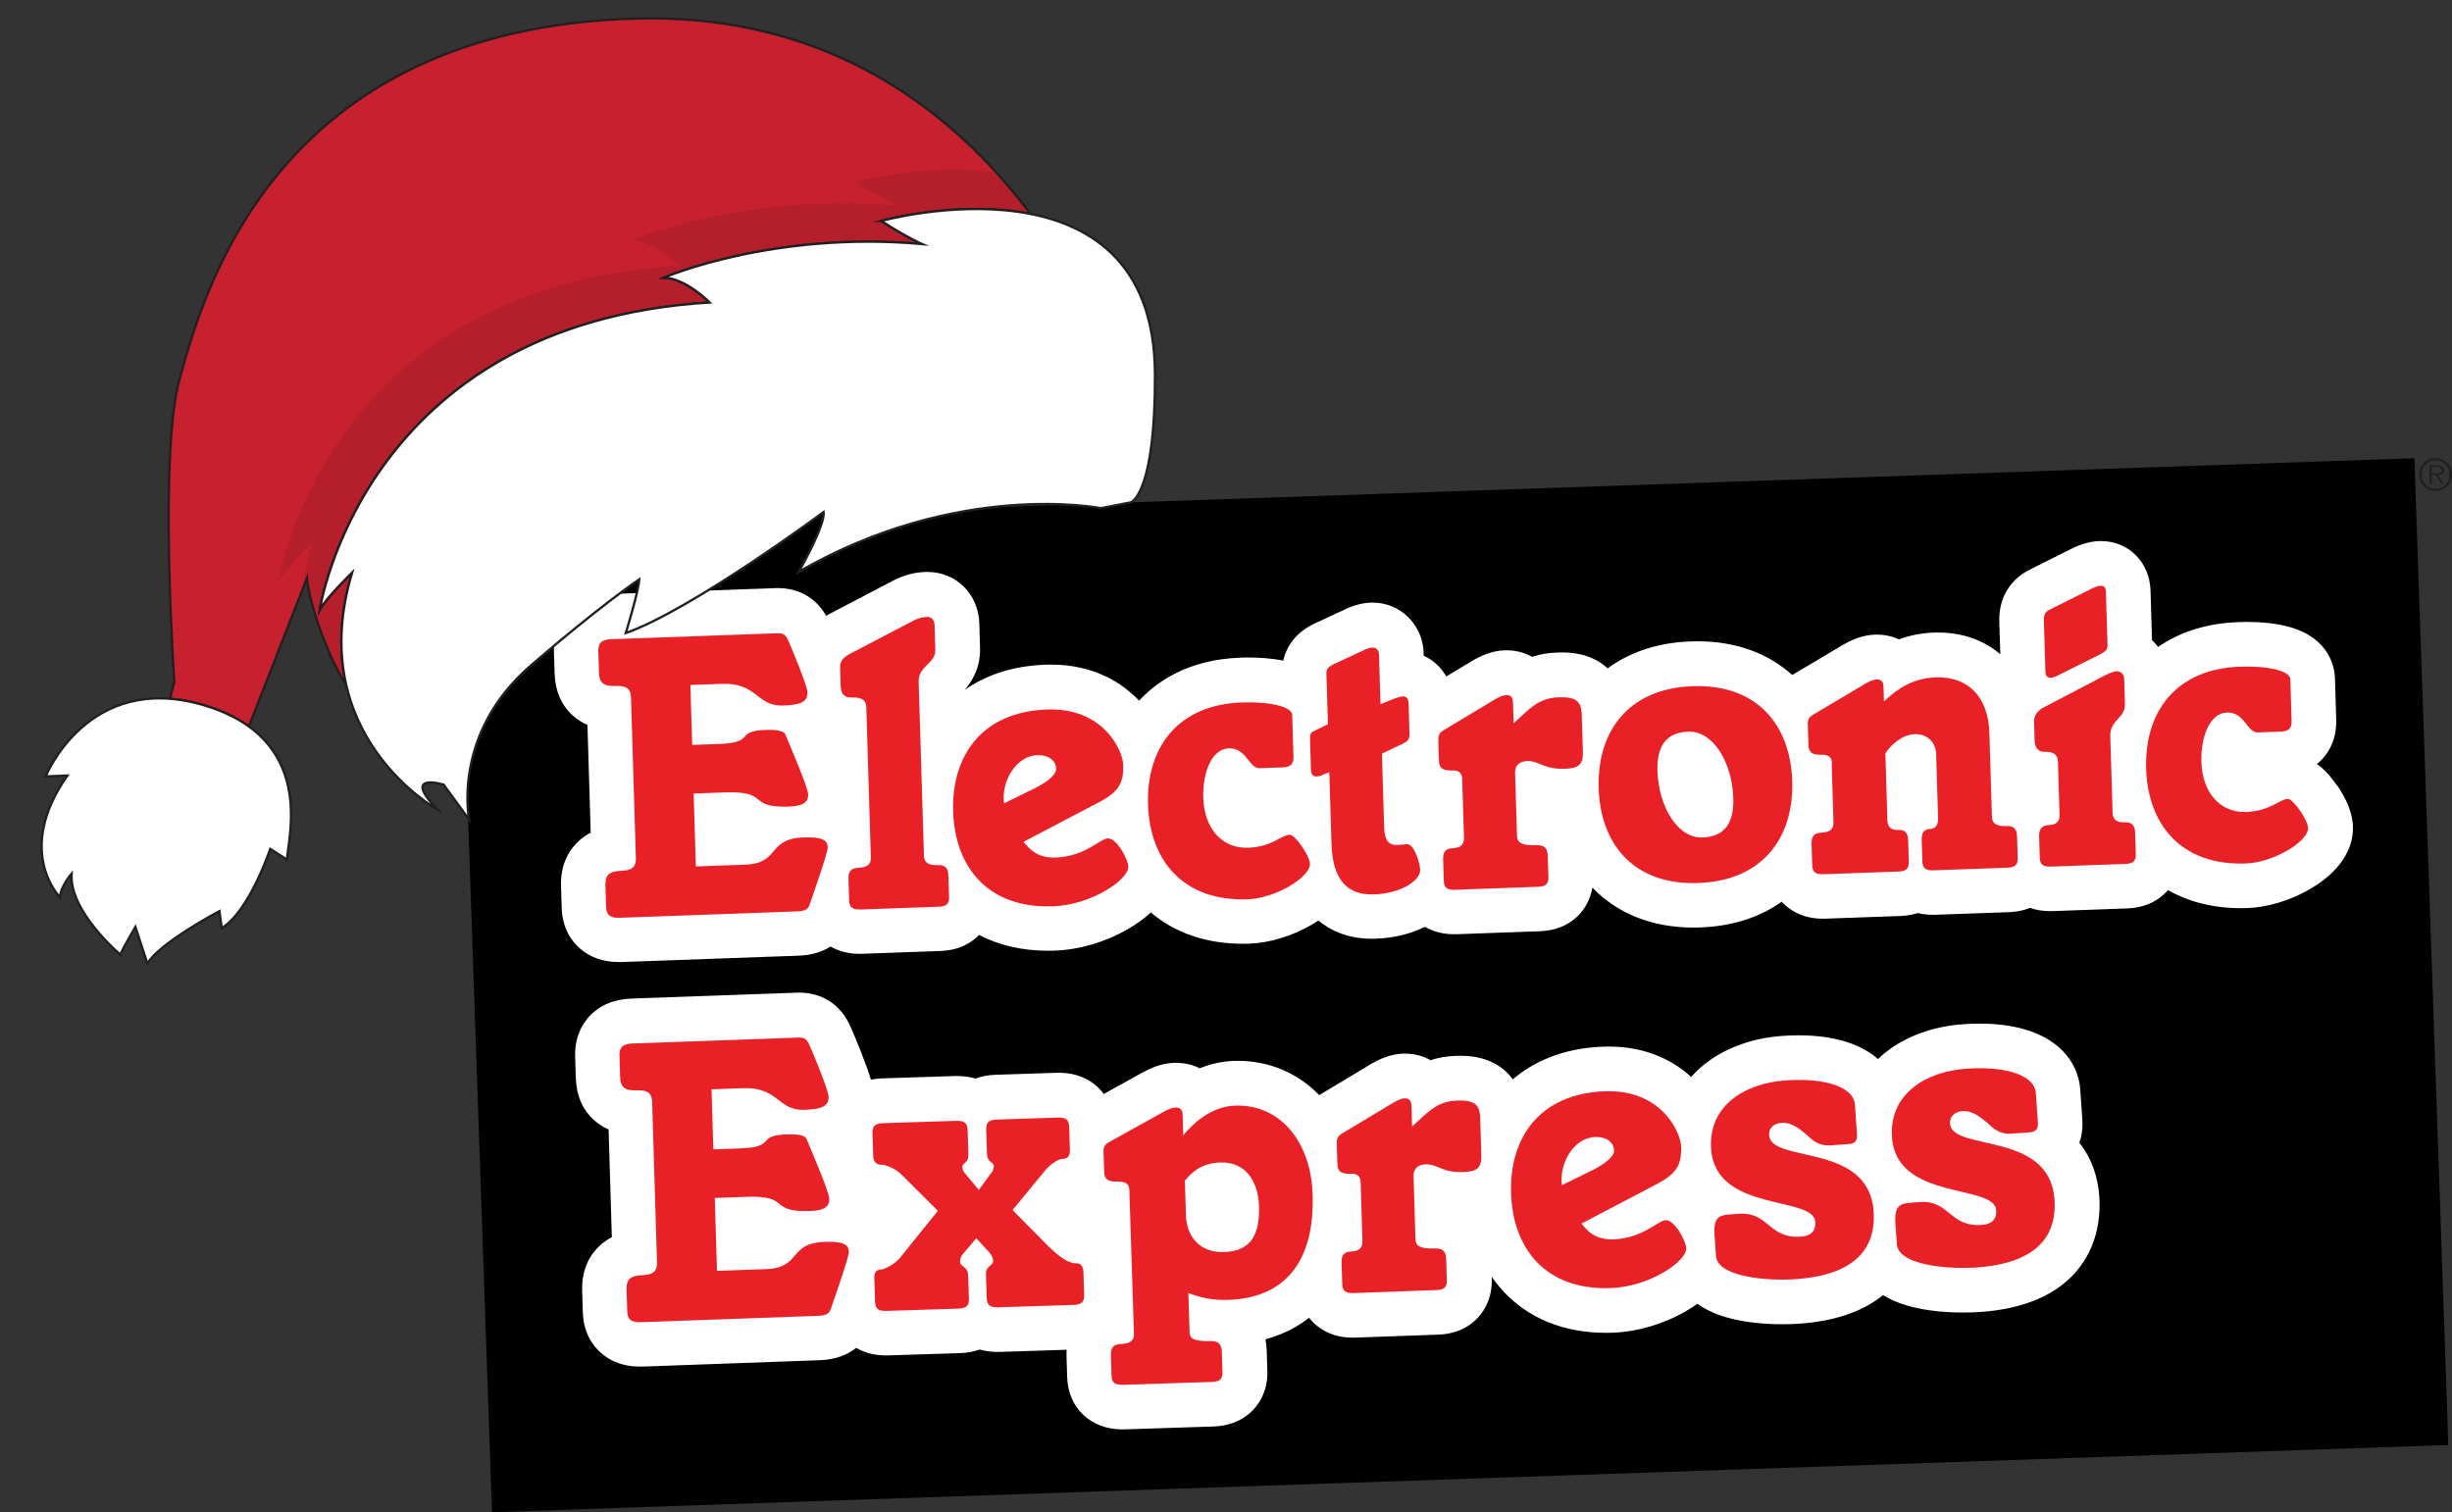<?xml version="1.0" encoding="UTF-8"?>
<svg id="Layer_1" data-name="Layer 1" xmlns="http://www.w3.org/2000/svg" xmlns:xlink="http://www.w3.org/1999/xlink" viewBox="0 0 408.29 251.88">
  <rect x="0" y="0" width="408.29" height="251.88" fill="#333333" stroke="none"/>
  <defs>
    <style>
      .cls-1, .cls-2 {
        fill: none;
      }

      .cls-3 {
        fill: #c7202e;
      }

      .cls-4 {
        fill: #231f20;
      }

      .cls-5 {
        clip-path: url(#clippath-1);
      }

      .cls-6 {
        clip-path: url(#clippath-3);
      }

      .cls-7 {
        clip-path: url(#clippath-2);
      }

      .cls-8 {
        fill: #fff;
      }

      .cls-9 {
        fill: #ea2027;
      }

      .cls-2 {
        stroke: #231f20;
        stroke-miterlimit: 10;
        stroke-width: .39px;
      }

      .cls-10 {
        opacity: .1;
      }

      .cls-11 {
        fill: #191919;
      }

      .cls-12 {
        clip-path: url(#clippath);
      }
    </style>
    <clipPath id="clippath">
      <rect class="cls-1" x="0" width="408.29" height="251.88"/>
    </clipPath>
    <clipPath id="clippath-1">
      <rect class="cls-1" x="-19.02" y="-1.71" width="510.6" height="285"/>
    </clipPath>
    <clipPath id="clippath-2">
      <rect class="cls-1" x="-19.02" y="-1.71" width="510.6" height="285"/>
    </clipPath>
    <clipPath id="clippath-3">
      <rect class="cls-1" x="46.44" y="28.28" width="125.13" height="86.14"/>
    </clipPath>
  </defs>
  <g class="cls-12">
    <g class="cls-5">
      <rect x="79" y="81.88" width="325.95" height="164.45" transform="translate(-5.5 8.41) rotate(-1.97)"/>
      <g class="cls-7">
        <path class="cls-8" d="M389.13,130.83c-.51-.74-1.6-2.35-3.33-3.58,2.08-1.68,3.3-4.29,3.21-7.33l-.21-7c-.05-1.51-.73-6.58-7.56-8.49-2.49-.7-5.25-.84-7.13-.84-.46,0-.93,0-1.4.03-5.93.21-10.26,1.99-13.35,4.13-.31-.41-.65-.78-1.02-1.13l-.25-8.29c-.14-4.68-3.67-8.21-8.2-8.21h-.01c-.1,0-.2,0-.3,0-1.54.05-3.1.49-4.75,1.33l-6.74,3.37c-3.41,1.67-5.3,4.85-5.18,8.71l.17,5.44c-2.7-2.31-6.25-3.62-10.36-3.62-.23,0-.47,0-.7.01-2.03.07-3.97.45-5.83,1.13-1.1-.51-2.33-.79-3.64-.79-.11,0-.23,0-.35,0-2.22.08-4.04.98-5.22,1.64l-.07.04-.06.04-8.42,5c-4.07-3.67-9.47-5.61-15.75-5.61h0c-.37,0-.75,0-1.13.02-6.26.22-10.74,2.2-13.85,4.49-.06-.06-.12-.12-.19-.17-2.84-2.48-6.33-2.48-7.47-2.48-.25,0-.5,0-.77.01-1.57.06-2.95.32-4.16.72-1.23-.7-2.67-1.09-4.22-1.09-.11,0-.23,0-.35,0-2.23.08-4.06.99-5.23,1.66l-.07.04-.06.04-4.36,2.62c-.87-1.54-2.18-2.75-3.76-3.46v-.5c-.16-4.67-3.87-8.34-8.48-8.34-.1,0-.21,0-.31,0-1.53.06-3.05.48-4.66,1.29l-4.83,2.25-.16.07-.15.08c-3.15,1.65-4.36,4.06-4.8,5.97-2.09-.42-4.22-.52-5.76-.52h0c-.46,0-.93,0-1.39.03-8.64.31-13.87,3.94-16.84,7.16-2.62-2.76-7.28-6.01-14.7-6.01h0c-.3,0-.6,0-.9.02-5.99.21-10.35,2.03-13.44,4.19,1.17-1.36,2.65-3.66,2.55-6.98l-.12-4.12c-.15-4.87-3.87-8.54-8.65-8.54-.11,0-.21,0-.32,0-1.8.06-3.53.52-5.3,1.4l-.07.04-.07.04-10.57,5.53-.05.03-.05.03c-.15.08-.29.16-.42.24-2.35-4.14-6.24-4.62-7.9-4.62-.12,0-.24,0-.37,0l-27.68.99c-2.57.09-4.72.87-6.37,2.32-1.18,1.03-3.13,3.36-3.01,7.33l.11,3.56c.09,2.9,1.09,5.24,2.98,6.98.74.67,1.57,1.21,2.49,1.61l.54,17.95c-.67.34-1.35.79-1.99,1.38-1.41,1.29-3.07,3.65-2.95,7.54l.11,3.57c.11,3.52,1.72,5.65,3.06,6.81,1.71,1.49,3.87,2.24,6.44,2.24.17,0,.35,0,.53,0l29.44-1.06c2.28-.08,4-.69,5.29-1.52,1.35.77,2.96,1.21,4.75,1.21.15,0,.3,0,.45,0l13.13-.47c2.47-.09,4.53-.89,6.14-2.4.09-.08.18-.17.27-.27,3.32,1.73,7.19,2.63,11.47,2.63.37,0,.75,0,1.12-.02,4.12-.15,8.44-1.42,12.17-3.57,1.57-.91,2.84-1.85,3.84-2.79,4.02,3.42,9.26,5.22,15.31,5.22.37,0,.75,0,1.12-.02,3.35-.12,7.15-1.28,10.42-3.19.37-.22.72-.44,1.06-.66,1.93,1.62,4.8,3.03,8.91,3.03.21,0,.43,0,.65-.01,3.08-.11,5.86-.82,8.17-1.98,1.36.79,2.99,1.24,4.8,1.24.14,0,.29,0,.45,0l13.91-.5c2.47-.09,4.53-.89,6.14-2.39.86-.8,2.16-2.38,2.59-4.87,4.17,4.35,9.98,6.65,16.82,6.65.37,0,.75,0,1.13-.02,6.08-.22,10.47-2.08,13.57-4.29,1.62,1.78,3.99,2.83,6.79,2.83.15,0,.3,0,.45,0l12.52-.45c1.04-.04,2-.2,2.89-.49.77.19,1.59.29,2.45.29.15,0,.3,0,.45,0l12.32-.44c1.27-.04,2.43-.29,3.48-.71,1,.35,2.1.54,3.27.54.14,0,.29,0,.45,0l12.48-.45c2.46-.09,4.53-.89,6.13-2.39.19-.18.41-.4.63-.66,3.47,1.98,7.58,3.01,12.16,3.01.37,0,.75,0,1.12-.02,3.35-.12,7.15-1.28,10.42-3.19,4.7-2.74,7.23-6.44,7.11-10.4-.06-2.08-.95-4.38-2.63-6.84"/>
        <path class="cls-8" d="M346.22,190.37c.39-1.08.62-2.39.51-3.97l-.34-4.91c-.37-5.32-4.95-11-16.73-11-.89,0-1.82.03-2.76.1-5.01.34-9.62,2.03-13,4.75-.42.34-.81.69-1.19,1.05-2.64-2.32-6.88-3.95-13.17-3.95-.89,0-1.82.03-2.76.1-5.01.34-9.62,2.03-13,4.75-.8.64-1.53,1.34-2.18,2.08-2.74-2.5-7.15-5.06-13.73-5.06h0c-.3,0-.6,0-.91.02-7.11.25-11.91,2.76-15.04,5.43-.39-.51-.83-.99-1.32-1.43-2.84-2.48-6.33-2.48-7.47-2.48-.25,0-.5,0-.77.01-1.57.06-2.95.32-4.16.72-1.23-.7-2.67-1.09-4.22-1.09-.11,0-.23,0-.35,0-2.23.08-4.06.99-5.23,1.66l-.06.04-.06.04-8.58,5.15s-.02.01-.03.02c-3.58-3.69-8.33-5.71-13.54-5.71-.22,0-.44,0-.66.01-1.94.06-3.86.48-5.7,1.23-1.19-.6-2.53-.91-3.93-.91-.1,0-.21,0-.31,0-2.19.07-4,.92-5.17,1.55l-.04.02-.04.02-6.49,3.6c-1.61-2.2-4.23-3.53-7.4-3.53-.13,0-.27,0-.41,0l-10.2.33c-1.21.04-2.33.25-3.35.63-.91-.27-1.9-.42-2.95-.42-.13,0-.27,0-.41,0l-12.21.39c-.64.02-1.26.09-1.85.21-.29-1.03-.77-2.38-1.55-4.38-.68-1.75-1.51-3.72-1.85-4.47-2.25-5.09-6.63-5.64-8.41-5.64-.12,0-.24,0-.37,0l-27.68.99c-2.57.09-4.72.87-6.37,2.32-1.18,1.03-3.13,3.36-3.01,7.33l.11,3.56c.09,2.9,1.09,5.24,2.98,6.98.74.67,1.56,1.21,2.48,1.61l.54,17.95c-.67.34-1.35.79-1.99,1.38-1.41,1.29-3.07,3.65-2.95,7.54l.11,3.57c.11,3.52,1.72,5.65,3.06,6.81,1.71,1.49,3.87,2.24,6.44,2.24.17,0,.35,0,.53,0l29.44-1.06c2.75-.1,4.69-.97,6.05-2.06,1.38.81,3.04,1.26,4.88,1.26.13,0,.27,0,.41,0l12.01-.38c1.19-.04,2.28-.24,3.28-.6.89.26,1.86.4,2.88.4.13,0,.27,0,.41,0l11.17-.36c-.02.37-.03.74-.02,1.12l.11,3.45c.16,5.12,3.92,8.69,9.14,8.69.14,0,.28,0,.42,0l14.79-.48c2.42-.08,4.46-.83,6.06-2.23,1.14-1,3.04-3.25,2.92-7.05l-.11-3.45c-.02-.62-.09-1.22-.21-1.79,3.05-.82,5.43-2.14,7.27-3.59,1.61,2.06,4.14,3.31,7.18,3.31.14,0,.29,0,.45,0l13.91-.5c2.47-.09,4.53-.89,6.14-2.39,1.07-1,2.85-3.22,2.74-6.9v-.35c.58.87,1.24,1.69,1.96,2.46,4.19,4.5,10.09,6.88,17.05,6.88.37,0,.75,0,1.12-.02,4.12-.15,8.44-1.42,12.17-3.57.71-.41,1.36-.83,1.95-1.25,1.22.88,2.78,1.67,4.78,2.25,3.29.96,6.89,1.16,9.34,1.16.96,0,1.9-.03,2.81-.09,5.83-.4,10.49-1.98,13.87-4.68.03-.03.06-.06.1-.08,1.09.67,2.41,1.27,4.01,1.74,3.29.96,6.89,1.16,9.34,1.16.96,0,1.9-.03,2.81-.09,5.83-.4,10.49-1.98,13.87-4.68,4.27-3.42,6.39-8.59,5.98-14.56-.24-3.43-1.35-6.44-3.28-8.91"/>
        <path class="cls-9" d="M115.26,124.07l4.55-.16c6.11-.22,2.41-2.15,7.67-2.33,2.21-.08,3.13.23,3.34.84.64,1.62,3.71,8.65,3.75,9.89.04,1.16-.66,1.95-3.13,2.03-7.21.26-3.01-2.64-10.74-2.36l-5.2.19.37,12.14,8.19-.29c5.91-.21,3.58-4.32,9.75-4.54,3.25-.12,3.98.54,4.02,1.64.03.89-2.67,8.54-3.03,9.58-.24.69-.68,1.05-2.11,1.1l-29.44,1.06c-1.62.06-2.29-.4-2.33-1.84l-.11-3.56c-.05-1.71.58-2.35,2.72-2.43,1.75-.06,2.39-.7,2.35-2.07l-.81-26.81c-.04-1.37-.71-1.97-2.47-1.9-2.14.08-2.81-.52-2.86-2.23l-.11-3.56c-.04-1.44.59-1.94,2.22-2l27.68-.99c.98-.04,1.38.43,1.73,1.24.35.74,3.15,7.44,3.19,8.6.05,1.51-.98,2.1-4.03,2.2-4.48.16-4.22-3.83-10.26-3.61l-5.2.19.3,10.01Z"/>
        <path class="cls-9" d="M118.78,191.43l4.55-.16c6.11-.22,2.41-2.15,7.67-2.33,2.21-.08,3.13.23,3.34.84.64,1.62,3.71,8.65,3.75,9.89.04,1.16-.66,1.95-3.13,2.03-7.21.26-3.01-2.64-10.74-2.36l-5.2.19.37,12.14,8.19-.29c5.91-.21,3.58-4.32,9.75-4.54,3.25-.12,3.98.54,4.02,1.64.03.89-2.67,8.54-3.03,9.58-.24.69-.68,1.05-2.11,1.1l-29.44,1.06c-1.62.06-2.29-.4-2.33-1.84l-.11-3.57c-.05-1.71.58-2.35,2.72-2.43,1.75-.06,2.39-.7,2.35-2.07l-.81-26.81c-.04-1.37-.71-1.97-2.47-1.9-2.14.08-2.81-.52-2.86-2.23l-.11-3.57c-.04-1.44.59-1.94,2.22-2l27.68-.99c.98-.04,1.38.43,1.73,1.24.35.74,3.15,7.44,3.19,8.6.05,1.51-.98,2.1-4.03,2.2-4.48.16-4.22-3.83-10.26-3.61l-5.2.19.3,10.01Z"/>
        <path class="cls-9" d="M143.19,151.47c-1.24.04-1.77-.35-1.8-1.51l-.11-3.5c-.04-1.3.4-1.87,1.57-1.91,1.69-.06,2.19-.7,2.16-1.72l-.76-25.1c-.04-1.17-.89-1.62-2.39-1.56-1.17.04-1.84-.48-1.88-1.92l-.09-3.02c-.03-1.03.4-1.66,1.62-2.32l10.57-5.53c.9-.45,1.61-.61,2.26-.63.71-.03,1.25.44,1.28,1.33l.12,4.12c.07,2.4-2.85,2.64-2.77,5.38l.88,28.94c.03,1.03.57,1.63,2.26,1.57,1.3-.05,1.77.49,1.81,1.79l.11,3.5c.04,1.17-.47,1.6-1.71,1.64l-13.13.47Z"/>
        <path class="cls-9" d="M170.44,140.21c.88,1.07,2.16,2.74,5.35,2.62,4.87-.17,7.39-3.15,8.69-3.19,1.5-.05,3.36,3.52,3.4,4.68.07,2.19-6.12,6.4-12.55,6.63-10.79.39-16.33-6.49-16.62-15.81-.28-9.32,4.83-16.58,15.62-16.97,9.42-.34,12.63,6.82,12.7,9.22.1,3.22-.9,4.63-4.36,6.4l-12.23,6.41ZM172.31,131.29c2.05-1.03,3.58-2.26,3.55-3.22-.05-1.64-1.57-2.34-3.13-2.29-3.64.13-6.04,4.47-5.55,8.03l5.13-2.52Z"/>
        <path class="cls-9" d="M263.34,203.8c.88,1.07,2.16,2.74,5.35,2.62,4.87-.18,7.39-3.15,8.69-3.19,1.49-.05,3.36,3.52,3.4,4.68.07,2.19-6.12,6.4-12.55,6.63-10.79.39-16.33-6.49-16.62-15.81-.28-9.32,4.83-16.58,15.62-16.97,9.42-.34,12.63,6.82,12.7,9.22.1,3.22-.9,4.63-4.36,6.4l-12.23,6.41ZM265.21,194.88c2.05-1.04,3.58-2.26,3.55-3.22-.05-1.64-1.57-2.34-3.13-2.29-3.64.13-6.04,4.47-5.55,8.03l5.13-2.52Z"/>
        <path class="cls-9" d="M209.77,127.95c-.91.03-1.46-.84-2.13-1.64-.68-.87-1.55-1.73-3.04-1.67-2.86.1-4.37,4.07-4.24,8.25.15,5.07,3.12,8.47,7.47,8.31,3.97-.14,5.53-2.12,6.9-2.17.98-.04,3.36,3.59,3.4,4.82.07,2.26-5.75,5.77-10.36,5.93-10.79.39-16.33-6.49-16.61-15.81-.28-9.33,4.83-16.58,15.62-16.97,4.55-.16,8.35.66,8.39,2.1l.21,7c.03,1.1-.47,1.66-1.7,1.71l-3.9.14Z"/>
        <path class="cls-9" d="M221.35,128.62l-.96.38c-.38.22-.84.3-1.16.32-.58.02-.92-.31-.94-1.07l-.15-5c-.03-1.03.16-1.31.61-1.46l2.37-1.18-.26-8.43c-.02-.75.36-1.11,1.06-1.48l4.94-2.3c.58-.3,1.16-.52,1.68-.54.52-.02,1.05.3,1.08,1.13l.25,8.3,2.06-.83c.71-.3,1.35-.46,1.74-.47.39-.01.85.24.88,1.2l.15,5.08c.02.75-.23,1.17-1,1.54l-3.59,1.71.37,12.28c.06,2.05.68,2.99,2.17,2.94.52-.02,1.17-.11,1.62-.13,1.3-.05,2.18,3.35,2.21,4.24.06,1.85-3.26,3.96-7.68,4.12-4.48.16-6.91-2.43-7.09-8.47l-.36-11.86Z"/>
        <path class="cls-9" d="M239.5,123.17c-.03-.82.35-1.25.86-1.54l8.63-5.18c.77-.44,1.35-.67,1.8-.68.65-.02,1.11.23,1.14,1.19l.11,3.5,1.01-.93c2.03-1.86,3.48-3.28,6.47-3.39,2.86-.1,3.79.62,3.86,2.88l.19,6.24c.06,2.13-.77,2.7-2.91,2.78-3.77.14-4.27-1.36-6.42-1.28-1.3.05-1.99.83-1.96,1.92l.32,10.56c.03,1.03.64,1.62,3.24,1.53,1.3-.05,1.84.48,1.88,1.79l.11,3.5c.04,1.17-.47,1.6-1.71,1.64l-13.91.5c-1.24.04-1.77-.35-1.8-1.51l-.11-3.5c-.04-1.3.4-1.87,1.57-1.91,1.43-.05,1.93-.69,1.9-1.71l-.3-9.87c-.03-.89-.5-1.42-1.61-1.38-1.69.06-2.22-.4-2.26-1.64l-.11-3.5Z"/>
        <path class="cls-9" d="M222.59,190.34c-.03-.82.35-1.25.86-1.54l8.63-5.18c.77-.44,1.35-.67,1.8-.68.65-.02,1.11.23,1.14,1.19l.11,3.5,1.01-.93c2.03-1.86,3.48-3.28,6.47-3.39,2.86-.1,3.79.62,3.86,2.88l.19,6.24c.06,2.13-.77,2.7-2.91,2.78-3.77.14-4.27-1.36-6.42-1.28-1.3.05-1.99.83-1.96,1.92l.32,10.56c.03,1.03.63,1.62,3.24,1.53,1.3-.05,1.84.48,1.88,1.79l.11,3.5c.03,1.17-.47,1.6-1.71,1.64l-13.91.5c-1.24.04-1.77-.35-1.8-1.51l-.11-3.5c-.04-1.3.4-1.87,1.57-1.91,1.43-.05,1.93-.69,1.9-1.71l-.3-9.87c-.03-.89-.5-1.42-1.61-1.38-1.69.06-2.22-.4-2.26-1.63l-.11-3.5Z"/>
        <path class="cls-9" d="M281.81,114.29c10.79-.39,16.33,6.49,16.62,15.81.28,9.33-4.83,16.58-15.62,16.97-10.79.39-16.33-6.49-16.61-15.81-.28-9.32,4.83-16.58,15.62-16.97M283.48,139.49c3.12-.11,5.28-1.77,5.14-6.5-.18-5.97-3.33-11.27-7.49-11.13-3.12.11-5.28,1.77-5.14,6.5.18,5.97,3.34,11.28,7.5,11.13"/>
        <path class="cls-9" d="M305.04,127.09c-.03-.89-.51-1.42-1.62-1.38-1.71.06-2.25-.4-2.29-1.63l-.11-3.5c-.02-.82.36-1.25.88-1.54l8.74-5.19c.78-.44,1.36-.67,1.83-.68.66-.02,1.13.23,1.16,1.19l.07,2.47c2.24-2.14,4.9-3.88,8.58-4.01,5.4-.19,8.8,3.18,8.98,9.29l.42,13.92c.03,1.03.58,1.63,2.49,1.56,1.19-.04,1.66.49,1.7,1.79l.11,3.5c.04,1.17-.48,1.6-1.73,1.64l-12.32.44c-1.25.05-1.79-.35-1.83-1.51l-.11-3.5c-.04-1.3.4-1.87,1.59-1.91.66-.02,1.17-.66,1.14-1.69l-.33-10.77c-.06-1.92-1.42-3.38-3.6-3.3-1.97.07-3.84,1.65-4.85,3.19l.34,11.18c.03,1.03.58,1.63,1.76,1.58,1.19-.04,1.66.49,1.7,1.79l.1,3.5c.04,1.17-.48,1.6-1.73,1.64l-12.52.45c-1.25.04-1.79-.35-1.83-1.51l-.11-3.5c-.04-1.3.41-1.87,1.59-1.91,1.58-.06,2.09-.69,2.06-1.72l-.3-9.87Z"/>
        <path class="cls-9" d="M341.45,144.34c-1.24.04-1.77-.35-1.8-1.51l-.11-3.5c-.04-1.3.46-1.87,1.76-1.92,1.11-.04,1.67-.68,1.65-1.57l-.28-9.05c-.03-1.17-.89-1.62-2.13-1.57-1.04.04-1.71-.49-1.75-1.93l-.09-3.02c-.03-1.03.41-1.66,1.36-2.32l10.57-5.53c.89-.44,1.48-.6,1.8-.61.71-.03,1.25.44,1.28,1.33l.12,4.11c.07,2.4-2.52,2.63-2.44,5.37l.39,12.76c.03,1.03.57,1.63,1.94,1.58,1.3-.05,1.77.49,1.81,1.79l.11,3.5c.04,1.17-.47,1.6-1.71,1.64l-12.48.45ZM340.33,103.32c-.03-1.03.28-1.45,1.05-1.82l6.79-3.4c.58-.29,1.16-.52,1.68-.54.46-.02.79.25.81,1l.27,8.91c.02.68-.29,1.04-1.32,1.56l-6.54,3.26c-.7.37-1.15.59-1.54.6-.52.02-.92-.24-.94-.92l-.26-8.64Z"/>
        <path class="cls-9" d="M375.97,121.99c-.91.03-1.46-.84-2.13-1.64-.67-.87-1.55-1.73-3.04-1.67-2.86.1-4.37,4.07-4.24,8.25.15,5.07,3.12,8.47,7.47,8.31,3.96-.14,5.53-2.12,6.9-2.17.97-.04,3.36,3.59,3.4,4.82.07,2.26-5.75,5.77-10.36,5.93-10.79.39-16.33-6.49-16.61-15.81-.28-9.32,4.83-16.58,15.62-16.97,4.55-.16,8.35.66,8.39,2.1l.21,7c.03,1.1-.47,1.66-1.71,1.71l-3.9.14Z"/>
        <path class="cls-9" d="M159.26,186.69c1.28-.04,1.83.35,1.86,1.51l.13,3.96c.06,1.77-1.03,1.33-1,2.29.01.41.23.81.57,1.14l2.17,2.6,1.99-2.73c.32-.35.51-.77.5-1.18-.03-.95-1.09-.44-1.14-2.22l-.13-3.96c-.04-1.16.49-1.59,1.76-1.63l10.2-.33c1.28-.04,1.82.35,1.86,1.51l.12,3.75c.04,1.23-.42,1.58-1.16,1.61-.67.02-1.86.67-2.9,1.87l-5.49,6.66,5.83,5.89c1.53,1.52,3.32,3.04,4.86,2.99.54-.02,1.09.38,1.12,1.47l.12,3.82c.04,1.16-.49,1.59-1.76,1.63l-12.61.4c-1.28.04-1.82-.35-1.86-1.51l-.13-3.96c-.05-1.5,1.23-1.4,1.2-2.29-.01-.41-.23-.95-.72-1.48l-2.09-2.26-2.2,2.6c-.39.42-.51.91-.5,1.32.03.89,1.3.71,1.35,2.21l.13,3.96c.04,1.16-.49,1.59-1.76,1.63l-12.01.38c-1.28.04-1.82-.35-1.86-1.51l-.13-4.03c-.03-.89.43-1.31.96-1.33.94-.03,2.65-1.11,3.36-2.02l6.27-7.78-6.04-6.02c-.97-.99-2.61-1.69-3.48-1.67-.67.02-1.22-.44-1.25-1.46l-.12-3.82c-.04-1.16.49-1.59,1.76-1.63l12.21-.39Z"/>
        <path class="cls-9" d="M188.05,198.17c-.03-.88-.52-1.4-1.82-1.36-1.77.06-2.33-.4-2.37-1.61l-.11-3.44c-.03-.81.37-1.23.9-1.52l9.18-5.1c.81-.43,1.41-.65,1.89-.67.68-.02,1.17.23,1.2,1.18l.11,3.44c1.31-1.6,4.42-4.81,8.64-4.94,7.5-.24,12.62,6.01,12.9,14.79.36,11.21-4.63,17.25-14.04,17.56-2.93.09-4.79-.45-6.65-1.14l.21,6.62c.03.88.66,1.47,3.39,1.38,1.37-.04,1.93.48,1.97,1.76l.11,3.44c.04,1.15-.49,1.57-1.79,1.61l-14.79.48c-1.3.04-1.85-.35-1.89-1.49l-.11-3.44c-.04-1.28.42-1.84,1.78-1.88,1.57-.05,2.09-.68,2.06-1.69l-.77-23.97ZM197.47,202.39c.12,3.65,2.39,6.28,6.34,6.15,4.7-.15,5.97-3.17,5.83-7.69-.13-3.98-2.15-7.37-6.44-7.23-3.27.11-4.79,1.71-5.91,3.03l.19,5.74Z"/>
        <path class="cls-9" d="M285.5,206.06c-.2-2.97.38-3.64,2.53-3.79l1.53-.11c4.99-.34,4.89,4.18,10.3,3.81,1.45-.1,2.53-.73,2.41-2.46-.3-4.43-16.62-1.5-17.35-12.15-.5-7.33,5.8-10.96,12.38-11.41,7.21-.5,11.39,1.37,11.57,4l.34,4.91c.08,1.18-.31,1.62-1.49,1.7l-2.84.2c-2.08.14-3.06-.83-4.17-1.87-1.18-.96-2.44-1.99-4.03-1.88-1.53.11-2.16,1.05-2.09,2.09.32,4.7,16.6,1.15,17.39,12.63.51,7.47-4.77,10.75-12.95,11.32-5.06.35-13.06-.42-13.3-3.88l-.21-3.11Z"/>
        <path class="cls-9" d="M315.62,204.11c-.2-2.97.38-3.64,2.53-3.79l1.53-.11c4.99-.34,4.89,4.18,10.3,3.81,1.45-.1,2.53-.73,2.41-2.46-.3-4.43-16.62-1.5-17.35-12.15-.5-7.33,5.8-10.96,12.38-11.41,7.21-.5,11.39,1.37,11.57,4l.34,4.91c.08,1.18-.31,1.62-1.49,1.7l-2.84.2c-2.08.14-3.06-.83-4.17-1.87-1.18-.96-2.44-1.99-4.03-1.88-1.53.11-2.16,1.05-2.09,2.09.32,4.7,16.6,1.15,17.39,12.63.51,7.47-4.77,10.75-12.95,11.32-5.06.35-13.06-.42-13.3-3.88l-.21-3.11Z"/>
        <path class="cls-4" d="M405.56,81.78c-.38,0-.74-.07-1.07-.21-.33-.14-.63-.34-.88-.59-.25-.25-.45-.54-.59-.87-.15-.33-.22-.69-.22-1.07,0-.38.07-.73.21-1.07.14-.33.34-.62.59-.87.25-.25.54-.44.87-.59.33-.15.69-.22,1.07-.22.38,0,.73.07,1.07.21.33.14.63.34.88.59.25.25.45.54.59.87.14.33.22.69.22,1.07,0,.38-.07.74-.21,1.07-.14.33-.34.63-.58.88-.25.25-.54.45-.87.59-.33.15-.69.22-1.07.22M405.56,81.42c.33,0,.64-.06.92-.19.28-.12.53-.29.73-.51.2-.22.36-.47.48-.76.12-.29.17-.6.17-.94,0-.33-.06-.65-.18-.94-.12-.29-.28-.54-.48-.75-.2-.21-.45-.38-.73-.5-.28-.12-.59-.18-.93-.18-.33,0-.64.06-.93.19-.28.12-.53.29-.73.51-.21.21-.37.47-.48.76-.12.29-.17.6-.17.94,0,.34.06.65.18.94.12.29.28.54.49.76.21.21.45.38.74.51.29.12.6.18.93.18M406.93,80.56h-.45s-.88-1.41-.88-1.41h-.69s0,1.42,0,1.42h-.38s0-3.07,0-3.07h1.34c.41,0,.69.07.85.21.16.14.24.34.24.59,0,.15-.02.28-.07.38-.05.11-.12.19-.2.26-.09.07-.19.11-.31.15-.12.03-.25.05-.38.06l.93,1.41ZM405.48,78.85c.11,0,.22,0,.35,0,.13,0,.24-.02.35-.04.11-.03.2-.08.27-.16.07-.08.1-.19.1-.35,0-.12-.02-.22-.07-.29-.05-.07-.11-.12-.18-.16-.07-.04-.15-.06-.25-.07-.09-.01-.18-.02-.28-.02h-.88s0,1.09,0,1.09h.57Z"/>
        <path class="cls-8" d="M70.7,132.64l.17.18c-.06-.06-.12-.12-.17-.18"/>
        <path class="cls-3" d="M28.28,116.38c1.7.13,3.52.46,5.46,1.02,3.19.93,5.71,2.16,7.7,3.59l8.93-22.79.73-1.86s.4,4.99,4.13,13.26c.6,1.34,1.52,3.07,2.51,4.83,0,0,0,0,0,0-1.28-5.28-1.34-11.62.9-19.08,0,0-4.43,4.33-5.39,6.22,0,0,7.19-47.69,64.93-51.19,0,0-4.03-4.08-7.65-4.13,0,0,18.21-7.83,43.01-5.6,0,0-2.47-1.05-6.79-3.85,0,0,12.79-3.54,24.82-1.18-1.71-2.29-3.59-4.59-5.64-6.86-12.58-13.88-31.82-26.42-59.96-25.67C45.3,4.71,33.7,49.53,29.91,63.12c-2.93,10.5-1.64,38.36-.89,50.51l-.74,2.75Z"/>
        <path class="cls-2" d="M28.28,116.38c1.7.13,3.52.46,5.46,1.02,3.19.93,5.71,2.16,7.7,3.59l8.93-22.79.73-1.86s.4,4.99,4.13,13.26c.6,1.34,1.52,3.07,2.51,4.83,0,0,0,0,0,0-1.28-5.28-1.34-11.62.9-19.08,0,0-4.43,4.33-5.39,6.22,0,0,7.19-47.69,64.93-51.19,0,0-4.03-4.08-7.65-4.13,0,0,18.21-7.83,43.01-5.6,0,0-2.47-1.05-6.79-3.85,0,0,12.79-3.54,24.82-1.18-1.71-2.29-3.59-4.59-5.64-6.86-12.58-13.88-31.82-26.42-59.96-25.67C45.3,4.71,33.7,49.53,29.91,63.12c-2.93,10.5-1.64,38.36-.89,50.51l-.74,2.75Z"/>
        <g class="cls-10">
          <g class="cls-6">
            <path class="cls-11" d="M51.97,90.47c-.82,2.72-1.34,5.3-1.61,7.74l.73-1.87s.4,4.99,4.13,13.26c.6,1.34,1.52,3.07,2.51,4.83-1.27-5.28-1.34-11.62.9-19.07,0,0-4.43,4.33-5.39,6.21,0,0,7.19-47.69,64.93-51.19,0,0-4.02-4.08-7.65-4.13,0,0,18.21-7.83,43.01-5.6,0,0-2.47-1.05-6.79-3.85,0,0,12.79-3.54,24.83-1.18-1.71-2.29-3.59-4.59-5.64-6.86-11.72-1.69-23.45,1.56-23.45,1.56,4.44,2.87,6.98,3.95,6.98,3.95-25.47-2.29-44.18,5.75-44.18,5.75,3.73.05,7.86,4.24,7.86,4.24-59.31,3.59-66.7,52.58-66.7,52.58.99-1.93,5.54-6.38,5.54-6.38"/>
          </g>
        </g>
        <path class="cls-8" d="M146.74,36.8s45.41-12.56,45.58,25.44c.09,20.17-4.01,21.43-4.01,21.43l-5.01.97s-23.71-4.74-50.29,10.59c0,0,4.45-7.78,4.13-9.95,0,0-21.81,16.22-32.94,20.16,0,0,2.13-6.91,2.25-8.95,0,0-6.61,4.46-18.08,14.37-13.22,11.43-10.25,25.65-10.25,25.65l-4.26-5.83s-7.14-2.16-1.03,4.14c0,0-22.35-12.37-14.19-39.47,0,0-4.43,4.33-5.39,6.22,0,0,7.19-47.69,64.93-51.19,0,0-4.03-4.08-7.65-4.13,0,0,18.21-7.83,43.01-5.6,0,0-2.47-1.05-6.79-3.85"/>
        <path class="cls-2" d="M146.74,36.8s45.41-12.56,45.58,25.44c.09,20.17-4.01,21.43-4.01,21.43l-5.01.97s-23.71-4.74-50.29,10.59c0,0,4.45-7.78,4.13-9.95,0,0-21.81,16.22-32.94,20.16,0,0,2.13-6.91,2.25-8.95,0,0-6.61,4.46-18.08,14.37-13.22,11.43-10.25,25.65-10.25,25.65l-4.26-5.83s-7.14-2.16-1.03,4.14c0,0-22.35-12.37-14.19-39.47,0,0-4.43,4.33-5.39,6.22,0,0,7.19-47.69,64.93-51.19,0,0-4.03-4.08-7.65-4.13,0,0,18.21-7.83,43.01-5.6,0,0-2.47-1.05-6.79-3.85Z"/>
        <path class="cls-8" d="M7.61,129.31s6.99-17.45,26.13-11.91c19.14,5.55,14.17,22.23,14.05,25.78l-2.79-1.79s-3.44,10.32-8.08,13.21l-.38-2.85s-10.12,5.36-11.99,8.75l-2.01-6.12s-2.08,3.61-2.52,4.6c0,0-8.51-7.15-8.1-13.46,0,0-1.93,2.22-1.91,3.95,0,0-7.67-7.65,1.21-20.3l-3.62.15Z"/>
        <path class="cls-2" d="M7.61,129.31s6.99-17.45,26.13-11.91c19.14,5.55,14.17,22.23,14.05,25.78l-2.79-1.79s-3.44,10.32-8.08,13.21l-.38-2.85s-10.12,5.36-11.99,8.75l-2.01-6.12s-2.08,3.61-2.52,4.6c0,0-8.51-7.15-8.1-13.46,0,0-1.93,2.22-1.91,3.95,0,0-7.67-7.65,1.21-20.3l-3.62.15Z"/>
      </g>
    </g>
  </g>
</svg>